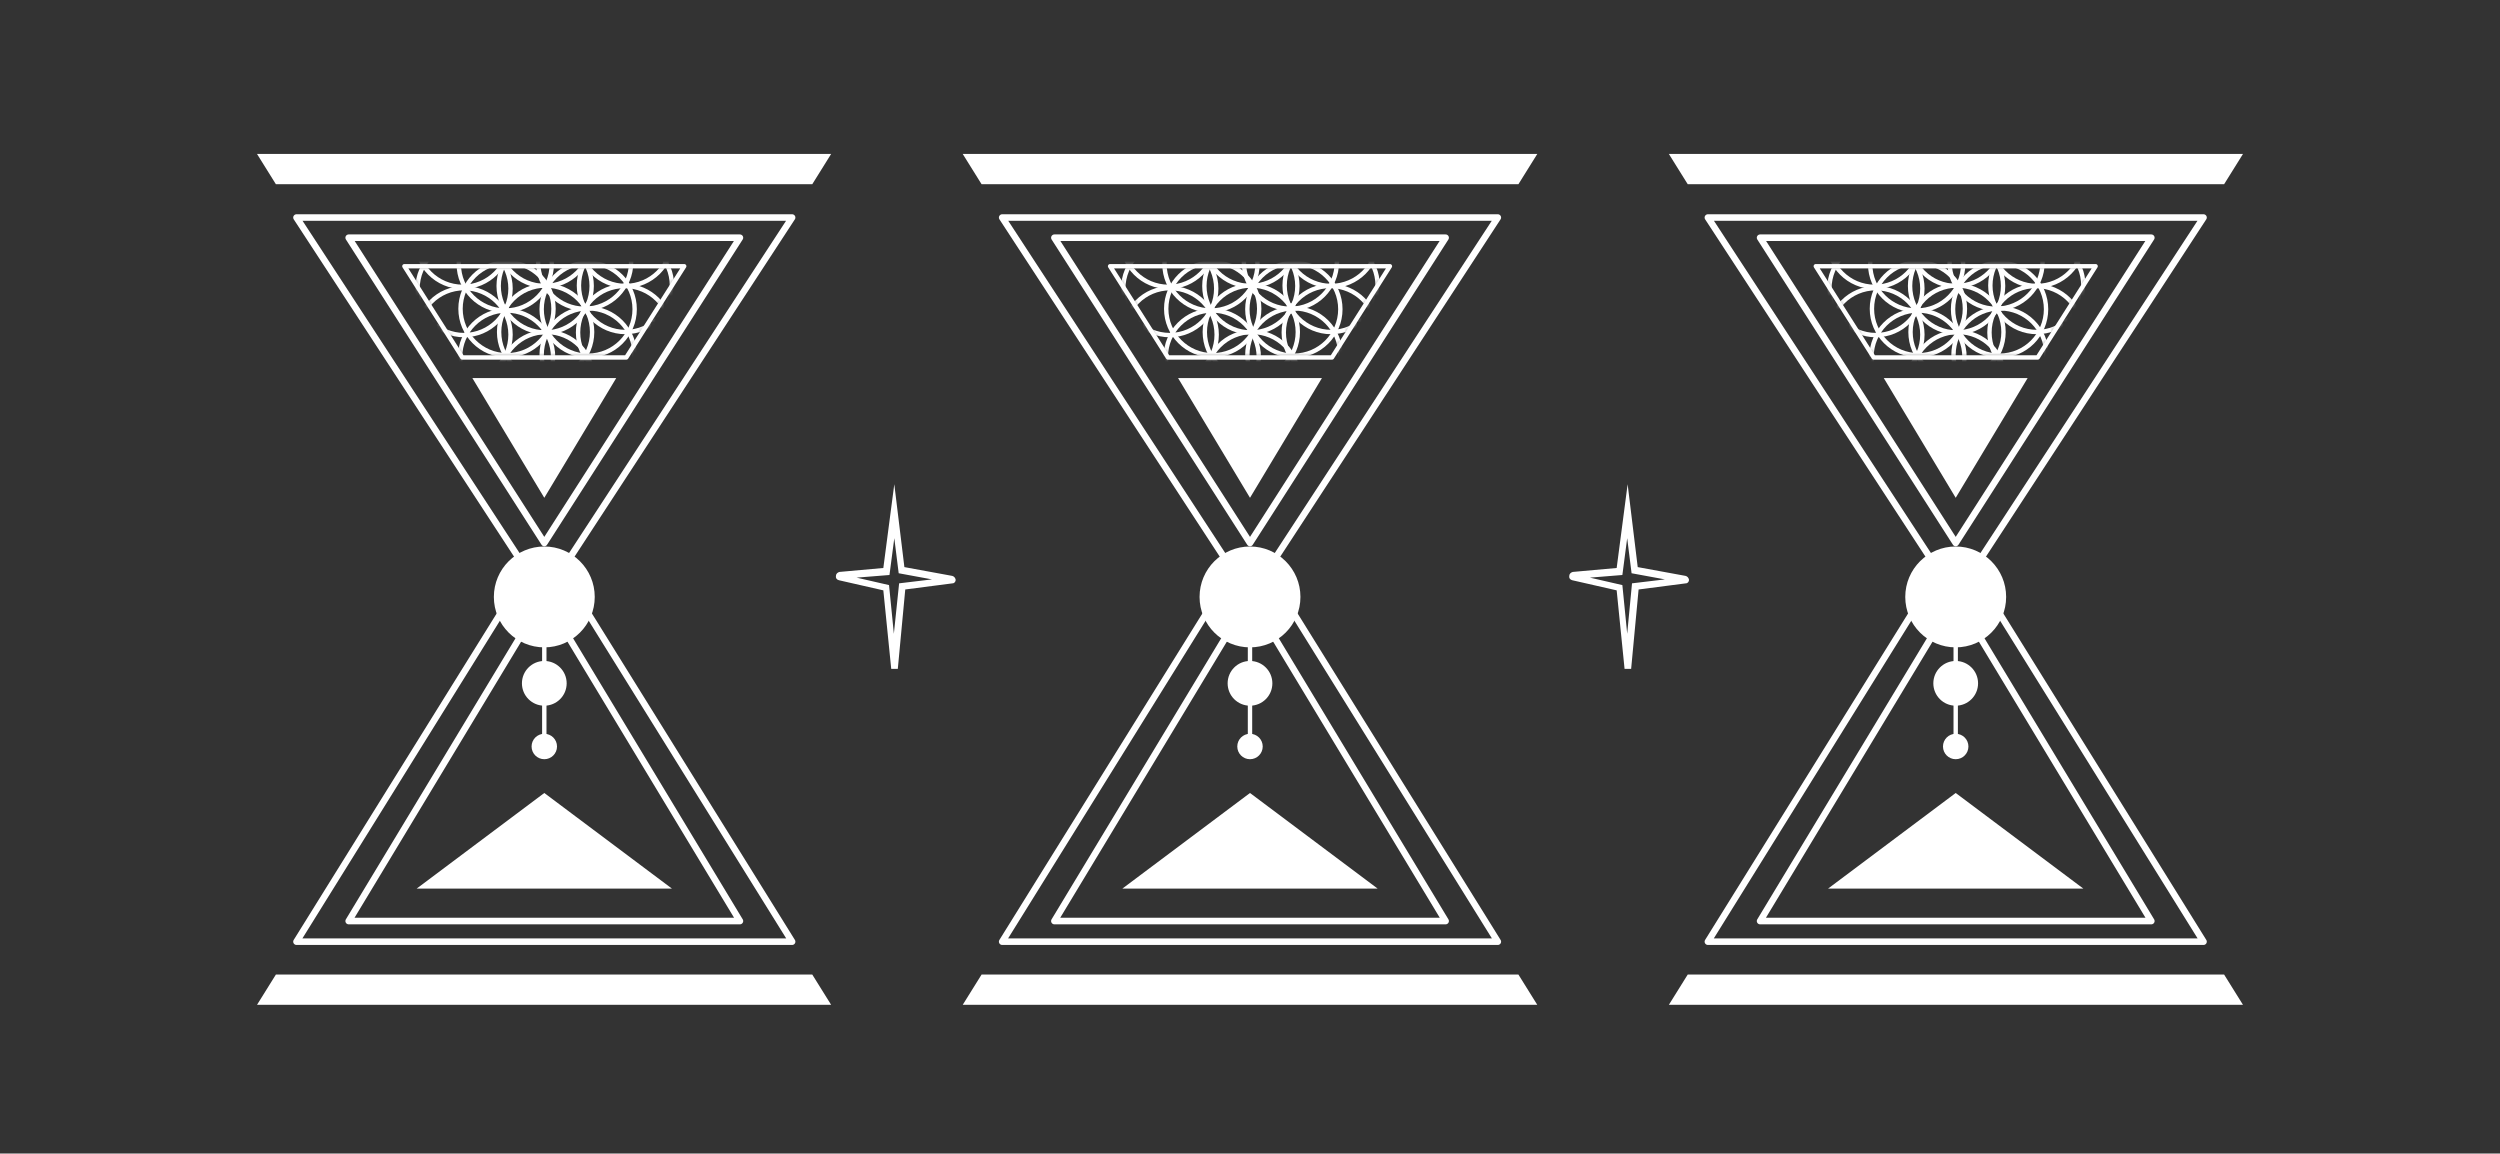 <svg width="570" height="263" viewBox="0 0 570 263" fill="none" xmlns="http://www.w3.org/2000/svg">
<rect x="0" y="0" width="570" height="263" fill="#333333" stroke="none"/>
<path d="M124.1 180.8L95 202.6H153.2L124.1 180.8Z" fill="white"/>
<path d="M124.1 113.5L140.5 86.2H107.7L124.1 113.5Z" fill="white"/>
<path d="M124.1 136.1L79.5 210H168.7L124.1 136.1Z" stroke="white" stroke-width="1.5" stroke-miterlimit="10" stroke-linecap="round" stroke-linejoin="round"/>
<path d="M120.2 130.1L67.6 214.7H180.6L128 130.1" stroke="white" stroke-width="1.5" stroke-miterlimit="10" stroke-linejoin="round"/>
<path d="M189.5 229.1H58.6L62.9 222.2H185.2L189.5 229.1Z" fill="white"/>
<path d="M124.1 123.8L168.7 54.2H79.5L124.1 123.8Z" stroke="white" stroke-width="1.5" stroke-miterlimit="10" stroke-linecap="round" stroke-linejoin="round"/>
<path d="M124.1 136.1L180.6 49.6H67.6L124.1 136.1Z" stroke="white" stroke-width="1.5" stroke-miterlimit="10" stroke-linecap="round" stroke-linejoin="round"/>
<path d="M58.6 35.1H189.5L185.2 42H62.9L58.6 35.1Z" fill="white"/>
<path d="M156 60.7L142.8 81.5H105.4L92.2 60.7H156Z" stroke="white" stroke-miterlimit="10" stroke-linecap="round" stroke-linejoin="round"/>
<path d="M124.1 147.6C130.451 147.6 135.6 142.451 135.6 136.1C135.6 129.749 130.451 124.6 124.1 124.6C117.748 124.6 112.6 129.749 112.6 136.1C112.6 142.451 117.748 147.6 124.1 147.6Z" fill="white"/>
<path d="M124.1 160.9C126.917 160.9 129.2 158.617 129.2 155.8C129.2 152.984 126.917 150.7 124.1 150.7C121.283 150.7 119 152.984 119 155.8C119 158.617 121.283 160.9 124.1 160.9Z" fill="white"/>
<path d="M124.1 173.1C125.702 173.1 127 171.801 127 170.2C127 168.598 125.702 167.3 124.1 167.3C122.499 167.3 121.2 168.598 121.2 170.2C121.2 171.801 122.499 173.1 124.1 173.1Z" fill="white"/>
<path d="M124.1 136.1V170.2" stroke="white" stroke-miterlimit="10"/>
<mask id="mask0_67_1599" style="mask-type:luminance" maskUnits="userSpaceOnUse" x="92" y="60" width="64" height="22">
<path d="M156 60.7L142.8 81.5H105.4L92.2 60.7H156Z" fill="white"/>
</mask>
<g mask="url(#mask0_67_1599)">
<path d="M134.1 81.1C139.954 81.1 144.7 76.354 144.7 70.5C144.7 64.646 139.954 59.9 134.1 59.9C128.246 59.9 123.5 64.646 123.5 70.5C123.5 76.354 128.246 81.1 134.1 81.1Z" stroke="white" stroke-miterlimit="10"/>
<path d="M124.3 75.8C130.154 75.8 134.9 71.054 134.9 65.2C134.9 59.346 130.154 54.6 124.3 54.6C118.446 54.6 113.7 59.346 113.7 65.2C113.7 71.054 118.446 75.8 124.3 75.8Z" stroke="white" stroke-miterlimit="10"/>
<path d="M142.6 65.2C148.454 65.2 153.2 60.454 153.2 54.6C153.2 48.746 148.454 44 142.6 44C136.746 44 132 48.746 132 54.6C132 60.454 136.746 65.2 142.6 65.2Z" stroke="white" stroke-miterlimit="10"/>
<path d="M124.401 86.3C130.255 86.3 135.001 81.554 135.001 75.7C135.001 69.846 130.255 65.1 124.401 65.1C118.547 65.1 113.801 69.846 113.801 75.7C113.801 81.554 118.547 86.3 124.401 86.3Z" stroke="white" stroke-miterlimit="10"/>
<path d="M115.5 92C121.355 92 126.1 87.254 126.1 81.4C126.1 75.546 121.355 70.8 115.5 70.8C109.646 70.8 104.9 75.546 104.9 81.4C104.9 87.254 109.646 92 115.5 92Z" stroke="white" stroke-miterlimit="10"/>
<path d="M124.6 96.9C130.454 96.9 135.2 92.154 135.2 86.3C135.2 80.446 130.454 75.7 124.6 75.7C118.746 75.7 114 80.446 114 86.3C114 92.154 118.746 96.9 124.6 96.9Z" stroke="white" stroke-miterlimit="10"/>
<path d="M115.6 81C121.454 81 126.2 76.254 126.2 70.4C126.2 64.546 121.454 59.8 115.6 59.8C109.746 59.8 105 64.546 105 70.4C105 76.254 109.746 81 115.6 81Z" stroke="white" stroke-miterlimit="10"/>
<path d="M115.201 70.8C121.055 70.8 125.801 66.054 125.801 60.2C125.801 54.346 121.055 49.6 115.201 49.6C109.346 49.6 104.601 54.346 104.601 60.2C104.601 66.054 109.346 70.8 115.201 70.8Z" stroke="white" stroke-miterlimit="10"/>
<path d="M105.5 65.4C111.355 65.4 116.1 60.654 116.1 54.8C116.1 48.946 111.355 44.2 105.5 44.2C99.646 44.2 94.9 48.946 94.9 54.8C94.9 60.654 99.646 65.4 105.5 65.4Z" stroke="white" stroke-miterlimit="10"/>
<path d="M105.8 76.4C111.654 76.4 116.4 71.654 116.4 65.8C116.4 59.946 111.654 55.2 105.8 55.2C99.946 55.2 95.2 59.946 95.2 65.8C95.2 71.654 99.946 76.4 105.8 76.4Z" stroke="white" stroke-miterlimit="10"/>
<path d="M105.8 86.9C111.654 86.9 116.4 82.154 116.4 76.3C116.4 70.446 111.654 65.7 105.8 65.7C99.946 65.7 95.2 70.446 95.2 76.3C95.2 82.154 99.946 86.9 105.8 86.9Z" stroke="white" stroke-miterlimit="10"/>
<path d="M142.6 75.7C148.454 75.7 153.2 70.954 153.2 65.1C153.2 59.246 148.454 54.5 142.6 54.5C136.746 54.5 132 59.246 132 65.1C132 70.954 136.746 75.7 142.6 75.7Z" stroke="white" stroke-miterlimit="10"/>
<path d="M134.1 91.5C139.954 91.5 144.7 86.754 144.7 80.9C144.7 75.046 139.954 70.3 134.1 70.3C128.246 70.3 123.5 75.046 123.5 80.9C123.5 86.754 128.246 91.5 134.1 91.5Z" stroke="white" stroke-miterlimit="10"/>
<path d="M124.201 65.2C130.055 65.2 134.801 60.454 134.801 54.6C134.801 48.746 130.055 44 124.201 44C118.346 44 113.601 48.746 113.601 54.6C113.601 60.454 118.346 65.2 124.201 65.2Z" stroke="white" stroke-miterlimit="10"/>
<path d="M133.3 70.4C139.154 70.4 143.9 65.654 143.9 59.8C143.9 53.946 139.154 49.2 133.3 49.2C127.446 49.2 122.7 53.946 122.7 59.8C122.7 65.654 127.446 70.4 133.3 70.4Z" stroke="white" stroke-miterlimit="10"/>
<path d="M142.401 86.4C148.255 86.4 153.001 81.654 153.001 75.8C153.001 69.946 148.255 65.2 142.401 65.2C136.547 65.2 131.801 69.946 131.801 75.8C131.801 81.654 136.547 86.4 142.401 86.4Z" stroke="white" stroke-miterlimit="10"/>
</g>
<path d="M285 180.8L255.9 202.6H314.1L285 180.8Z" fill="white"/>
<path d="M285 113.5L301.4 86.2H268.6L285 113.5Z" fill="white"/>
<path d="M285 136.1L240.4 210H329.6L285 136.1Z" stroke="white" stroke-width="1.5" stroke-miterlimit="10" stroke-linecap="round" stroke-linejoin="round"/>
<path d="M281.1 130.1L228.5 214.7H341.5L288.9 130.1" stroke="white" stroke-width="1.5" stroke-miterlimit="10" stroke-linejoin="round"/>
<path d="M350.5 229.1H219.5L223.8 222.2H346.2L350.5 229.1Z" fill="white"/>
<path d="M285 123.8L329.6 54.2H240.4L285 123.8Z" stroke="white" stroke-width="1.5" stroke-miterlimit="10" stroke-linecap="round" stroke-linejoin="round"/>
<path d="M285 136.1L341.5 49.6H228.5L285 136.1Z" stroke="white" stroke-width="1.5" stroke-miterlimit="10" stroke-linecap="round" stroke-linejoin="round"/>
<path d="M219.5 35.1H350.5L346.2 42H223.8L219.5 35.1Z" fill="white"/>
<path d="M316.9 60.7L303.7 81.5H266.3L253.1 60.7H316.9Z" stroke="white" stroke-miterlimit="10" stroke-linecap="round" stroke-linejoin="round"/>
<path d="M285 147.6C291.351 147.6 296.5 142.451 296.5 136.1C296.5 129.749 291.351 124.6 285 124.6C278.649 124.6 273.5 129.749 273.5 136.1C273.5 142.451 278.649 147.6 285 147.6Z" fill="white"/>
<path d="M285 160.9C287.817 160.9 290.1 158.617 290.1 155.8C290.1 152.984 287.817 150.7 285 150.7C282.184 150.7 279.9 152.984 279.9 155.8C279.9 158.617 282.184 160.9 285 160.9Z" fill="white"/>
<path d="M285 173.1C286.601 173.1 287.9 171.801 287.9 170.2C287.9 168.598 286.601 167.3 285 167.3C283.398 167.3 282.1 168.598 282.1 170.2C282.1 171.801 283.398 173.1 285 173.1Z" fill="white"/>
<path d="M285 136.1V170.2" stroke="white" stroke-miterlimit="10"/>
<mask id="mask1_67_1599" style="mask-type:luminance" maskUnits="userSpaceOnUse" x="253" y="60" width="64" height="22">
<path d="M316.9 60.7L303.7 81.5H266.3L253.1 60.7H316.9Z" fill="white"/>
</mask>
<g mask="url(#mask1_67_1599)">
<path d="M294.999 81.1C300.854 81.1 305.599 76.354 305.599 70.5C305.599 64.646 300.854 59.9 294.999 59.9C289.145 59.9 284.399 64.646 284.399 70.5C284.399 76.354 289.145 81.1 294.999 81.1Z" stroke="white" stroke-miterlimit="10"/>
<path d="M285.2 75.8C291.054 75.8 295.8 71.054 295.8 65.2C295.8 59.346 291.054 54.6 285.2 54.6C279.345 54.6 274.6 59.346 274.6 65.2C274.6 71.054 279.345 75.8 285.2 75.8Z" stroke="white" stroke-miterlimit="10"/>
<path d="M303.499 65.2C309.354 65.2 314.099 60.454 314.099 54.6C314.099 48.746 309.354 44 303.499 44C297.645 44 292.899 48.746 292.899 54.6C292.899 60.454 297.645 65.2 303.499 65.2Z" stroke="white" stroke-miterlimit="10"/>
<path d="M285.3 86.3C291.154 86.3 295.9 81.554 295.9 75.7C295.9 69.846 291.154 65.1 285.3 65.1C279.446 65.1 274.7 69.846 274.7 75.7C274.7 81.554 279.446 86.3 285.3 86.3Z" stroke="white" stroke-miterlimit="10"/>
<path d="M276.4 92C282.254 92 287 87.254 287 81.4C287 75.546 282.254 70.8 276.4 70.8C270.546 70.8 265.8 75.546 265.8 81.4C265.8 87.254 270.546 92 276.4 92Z" stroke="white" stroke-miterlimit="10"/>
<path d="M285.499 96.9C291.354 96.9 296.099 92.154 296.099 86.3C296.099 80.446 291.354 75.7 285.499 75.7C279.645 75.7 274.899 80.446 274.899 86.3C274.899 92.154 279.645 96.9 285.499 96.9Z" stroke="white" stroke-miterlimit="10"/>
<path d="M276.499 81C282.354 81 287.099 76.254 287.099 70.4C287.099 64.546 282.354 59.8 276.499 59.8C270.645 59.8 265.899 64.546 265.899 70.4C265.899 76.254 270.645 81 276.499 81Z" stroke="white" stroke-miterlimit="10"/>
<path d="M276.1 70.8C281.954 70.8 286.7 66.054 286.7 60.2C286.7 54.346 281.954 49.6 276.1 49.6C270.246 49.6 265.5 54.346 265.5 60.2C265.5 66.054 270.246 70.8 276.1 70.8Z" stroke="white" stroke-miterlimit="10"/>
<path d="M266.4 65.4C272.254 65.4 277 60.654 277 54.8C277 48.946 272.254 44.2 266.4 44.2C260.546 44.2 255.8 48.946 255.8 54.8C255.8 60.654 260.546 65.4 266.4 65.4Z" stroke="white" stroke-miterlimit="10"/>
<path d="M266.7 76.4C272.554 76.4 277.3 71.654 277.3 65.8C277.3 59.946 272.554 55.2 266.7 55.2C260.845 55.2 256.1 59.946 256.1 65.8C256.1 71.654 260.845 76.4 266.7 76.4Z" stroke="white" stroke-miterlimit="10"/>
<path d="M266.8 86.9C272.654 86.9 277.4 82.154 277.4 76.3C277.4 70.446 272.654 65.7 266.8 65.7C260.946 65.7 256.2 70.446 256.2 76.3C256.2 82.154 260.946 86.9 266.8 86.9Z" stroke="white" stroke-miterlimit="10"/>
<path d="M303.499 75.7C309.354 75.7 314.099 70.954 314.099 65.1C314.099 59.246 309.354 54.5 303.499 54.5C297.645 54.5 292.899 59.246 292.899 65.1C292.899 70.954 297.645 75.7 303.499 75.7Z" stroke="white" stroke-miterlimit="10"/>
<path d="M294.999 91.5C300.854 91.5 305.599 86.754 305.599 80.9C305.599 75.046 300.854 70.3 294.999 70.3C289.145 70.3 284.399 75.046 284.399 80.9C284.399 86.754 289.145 91.5 294.999 91.5Z" stroke="white" stroke-miterlimit="10"/>
<path d="M285.1 65.2C290.954 65.2 295.7 60.454 295.7 54.6C295.7 48.746 290.954 44 285.1 44C279.246 44 274.5 48.746 274.5 54.6C274.5 60.454 279.246 65.2 285.1 65.2Z" stroke="white" stroke-miterlimit="10"/>
<path d="M294.2 70.4C300.054 70.4 304.8 65.654 304.8 59.8C304.8 53.946 300.054 49.2 294.2 49.2C288.345 49.2 283.6 53.946 283.6 59.8C283.6 65.654 288.345 70.4 294.2 70.4Z" stroke="white" stroke-miterlimit="10"/>
<path d="M303.3 86.4C309.154 86.4 313.9 81.654 313.9 75.8C313.9 69.946 309.154 65.2 303.3 65.2C297.446 65.2 292.7 69.946 292.7 75.8C292.7 81.654 297.446 86.4 303.3 86.4Z" stroke="white" stroke-miterlimit="10"/>
</g>
<path d="M445.9 180.8L416.8 202.6H475L445.9 180.8Z" fill="white"/>
<path d="M445.9 113.5L462.3 86.2H429.5L445.9 113.5Z" fill="white"/>
<path d="M445.9 136.1L401.3 210H490.5L445.9 136.1Z" stroke="white" stroke-width="1.5" stroke-miterlimit="10" stroke-linecap="round" stroke-linejoin="round"/>
<path d="M442 130.1L389.4 214.7H502.4L449.8 130.1" stroke="white" stroke-width="1.5" stroke-miterlimit="10" stroke-linejoin="round"/>
<path d="M511.4 229.1H380.5L384.8 222.2H507.1L511.4 229.1Z" fill="white"/>
<path d="M445.9 123.8L490.5 54.2H401.3L445.9 123.8Z" stroke="white" stroke-width="1.5" stroke-miterlimit="10" stroke-linecap="round" stroke-linejoin="round"/>
<path d="M445.9 136.1L502.4 49.6H389.4L445.9 136.1Z" stroke="white" stroke-width="1.5" stroke-miterlimit="10" stroke-linecap="round" stroke-linejoin="round"/>
<path d="M380.5 35.1H511.4L507.1 42H384.8L380.5 35.1Z" fill="white"/>
<path d="M477.8 60.7L464.6 81.5H427.2L414 60.7H477.8Z" stroke="white" stroke-miterlimit="10" stroke-linecap="round" stroke-linejoin="round"/>
<path d="M445.9 147.6C452.252 147.6 457.4 142.451 457.4 136.1C457.4 129.749 452.252 124.6 445.9 124.6C439.549 124.6 434.4 129.749 434.4 136.1C434.4 142.451 439.549 147.6 445.9 147.6Z" fill="white"/>
<path d="M445.9 160.9C448.716 160.9 451 158.617 451 155.8C451 152.984 448.716 150.7 445.9 150.7C443.083 150.7 440.8 152.984 440.8 155.8C440.8 158.617 443.083 160.9 445.9 160.9Z" fill="white"/>
<path d="M445.9 173.1C447.502 173.1 448.8 171.801 448.8 170.2C448.8 168.598 447.502 167.3 445.9 167.3C444.298 167.3 443 168.598 443 170.2C443 171.801 444.298 173.1 445.9 173.1Z" fill="white"/>
<path d="M445.9 136.1V170.2" stroke="white" stroke-miterlimit="10"/>
<mask id="mask2_67_1599" style="mask-type:luminance" maskUnits="userSpaceOnUse" x="414" y="60" width="64" height="22">
<path d="M477.8 60.7L464.6 81.5H427.2L414 60.7H477.8Z" fill="white"/>
</mask>
<g mask="url(#mask2_67_1599)">
<path d="M455.9 81.1C461.754 81.1 466.5 76.354 466.5 70.5C466.5 64.646 461.754 59.9 455.9 59.9C450.046 59.9 445.3 64.646 445.3 70.5C445.3 76.354 450.046 81.1 455.9 81.1Z" stroke="white" stroke-miterlimit="10"/>
<path d="M446.1 75.8C451.954 75.8 456.7 71.054 456.7 65.2C456.7 59.346 451.954 54.6 446.1 54.6C440.246 54.6 435.5 59.346 435.5 65.2C435.5 71.054 440.246 75.8 446.1 75.8Z" stroke="white" stroke-miterlimit="10"/>
<path d="M464.4 65.2C470.254 65.2 475 60.454 475 54.6C475 48.746 470.254 44 464.4 44C458.546 44 453.8 48.746 453.8 54.6C453.8 60.454 458.546 65.2 464.4 65.2Z" stroke="white" stroke-miterlimit="10"/>
<path d="M446.2 86.3C452.054 86.3 456.8 81.554 456.8 75.7C456.8 69.846 452.054 65.1 446.2 65.1C440.345 65.1 435.6 69.846 435.6 75.7C435.6 81.554 440.345 86.3 446.2 86.3Z" stroke="white" stroke-miterlimit="10"/>
<path d="M437.3 92C443.154 92 447.9 87.254 447.9 81.4C447.9 75.546 443.154 70.8 437.3 70.8C431.446 70.8 426.7 75.546 426.7 81.4C426.7 87.254 431.446 92 437.3 92Z" stroke="white" stroke-miterlimit="10"/>
<path d="M446.4 96.9C452.254 96.9 457 92.154 457 86.3C457 80.446 452.254 75.7 446.4 75.7C440.546 75.7 435.8 80.446 435.8 86.3C435.8 92.154 440.546 96.9 446.4 96.9Z" stroke="white" stroke-miterlimit="10"/>
<path d="M437.4 81C443.254 81 448 76.254 448 70.4C448 64.546 443.254 59.8 437.4 59.8C431.546 59.8 426.8 64.546 426.8 70.4C426.8 76.254 431.546 81 437.4 81Z" stroke="white" stroke-miterlimit="10"/>
<path d="M436.999 70.8C442.854 70.8 447.599 66.054 447.599 60.2C447.599 54.346 442.854 49.6 436.999 49.6C431.145 49.6 426.399 54.346 426.399 60.2C426.399 66.054 431.145 70.8 436.999 70.8Z" stroke="white" stroke-miterlimit="10"/>
<path d="M427.4 65.4C433.254 65.4 438 60.654 438 54.8C438 48.946 433.254 44.2 427.4 44.2C421.546 44.2 416.8 48.946 416.8 54.8C416.8 60.654 421.546 65.4 427.4 65.4Z" stroke="white" stroke-miterlimit="10"/>
<path d="M427.7 76.4C433.554 76.4 438.3 71.654 438.3 65.8C438.3 59.946 433.554 55.2 427.7 55.2C421.845 55.2 417.1 59.946 417.1 65.8C417.1 71.654 421.845 76.4 427.7 76.4Z" stroke="white" stroke-miterlimit="10"/>
<path d="M427.7 86.9C433.554 86.9 438.3 82.154 438.3 76.3C438.3 70.446 433.554 65.7 427.7 65.7C421.845 65.7 417.1 70.446 417.1 76.3C417.1 82.154 421.845 86.9 427.7 86.9Z" stroke="white" stroke-miterlimit="10"/>
<path d="M464.4 75.7C470.254 75.7 475 70.954 475 65.1C475 59.246 470.254 54.5 464.4 54.5C458.546 54.5 453.8 59.246 453.8 65.1C453.8 70.954 458.546 75.7 464.4 75.7Z" stroke="white" stroke-miterlimit="10"/>
<path d="M455.999 91.5C461.854 91.5 466.599 86.754 466.599 80.9C466.599 75.046 461.854 70.3 455.999 70.3C450.145 70.3 445.399 75.046 445.399 80.9C445.399 86.754 450.145 91.5 455.999 91.5Z" stroke="white" stroke-miterlimit="10"/>
<path d="M445.999 65.2C451.854 65.2 456.599 60.454 456.599 54.6C456.599 48.746 451.854 44 445.999 44C440.145 44 435.399 48.746 435.399 54.6C435.399 60.454 440.145 65.2 445.999 65.2Z" stroke="white" stroke-miterlimit="10"/>
<path d="M455.1 70.4C460.954 70.4 465.7 65.654 465.7 59.8C465.7 53.946 460.954 49.2 455.1 49.2C449.246 49.2 444.5 53.946 444.5 59.8C444.5 65.654 449.246 70.4 455.1 70.4Z" stroke="white" stroke-miterlimit="10"/>
<path d="M464.2 86.4C470.054 86.4 474.8 81.654 474.8 75.8C474.8 69.946 470.054 65.2 464.2 65.2C458.345 65.2 453.6 69.946 453.6 75.8C453.6 81.654 458.345 86.4 464.2 86.4Z" stroke="white" stroke-miterlimit="10"/>
</g>
<path d="M203.2 152.5L201.4 134.6L191.3 132.3C190.8 132.2 190.5 131.8 190.6 131.3C190.6 130.8 191 130.5 191.4 130.4L201.4 129.5L203.9 110.4L206.2 129.3L217.1 131.3C217.5 131.4 217.8 131.7 217.9 132.2C217.9 132.6 217.6 133 217.2 133L206.4 134.4L204.7 152.5H203.2ZM195.3 131.7L202.7 133.4L203.8 144.5L205 133L212.5 132.1L204.9 130.7L203.9 122.7L202.8 131.1L195.3 131.7Z" fill="white"/>
<path d="M370.4 152.5L368.6 134.6L358.5 132.3C358 132.2 357.7 131.8 357.8 131.3C357.8 130.8 358.2 130.5 358.6 130.4L368.6 129.5L371.1 110.4L373.4 129.3L384.3 131.3C384.7 131.4 385 131.7 385.1 132.2C385.1 132.6 384.8 133 384.4 133L373.6 134.4L371.9 152.5H370.4ZM362.5 131.7L369.9 133.4L371 144.5L372.1 133L379.6 132.1L372 130.7L371 122.7L369.9 131.1L362.5 131.7Z" fill="white"/>
</svg>
